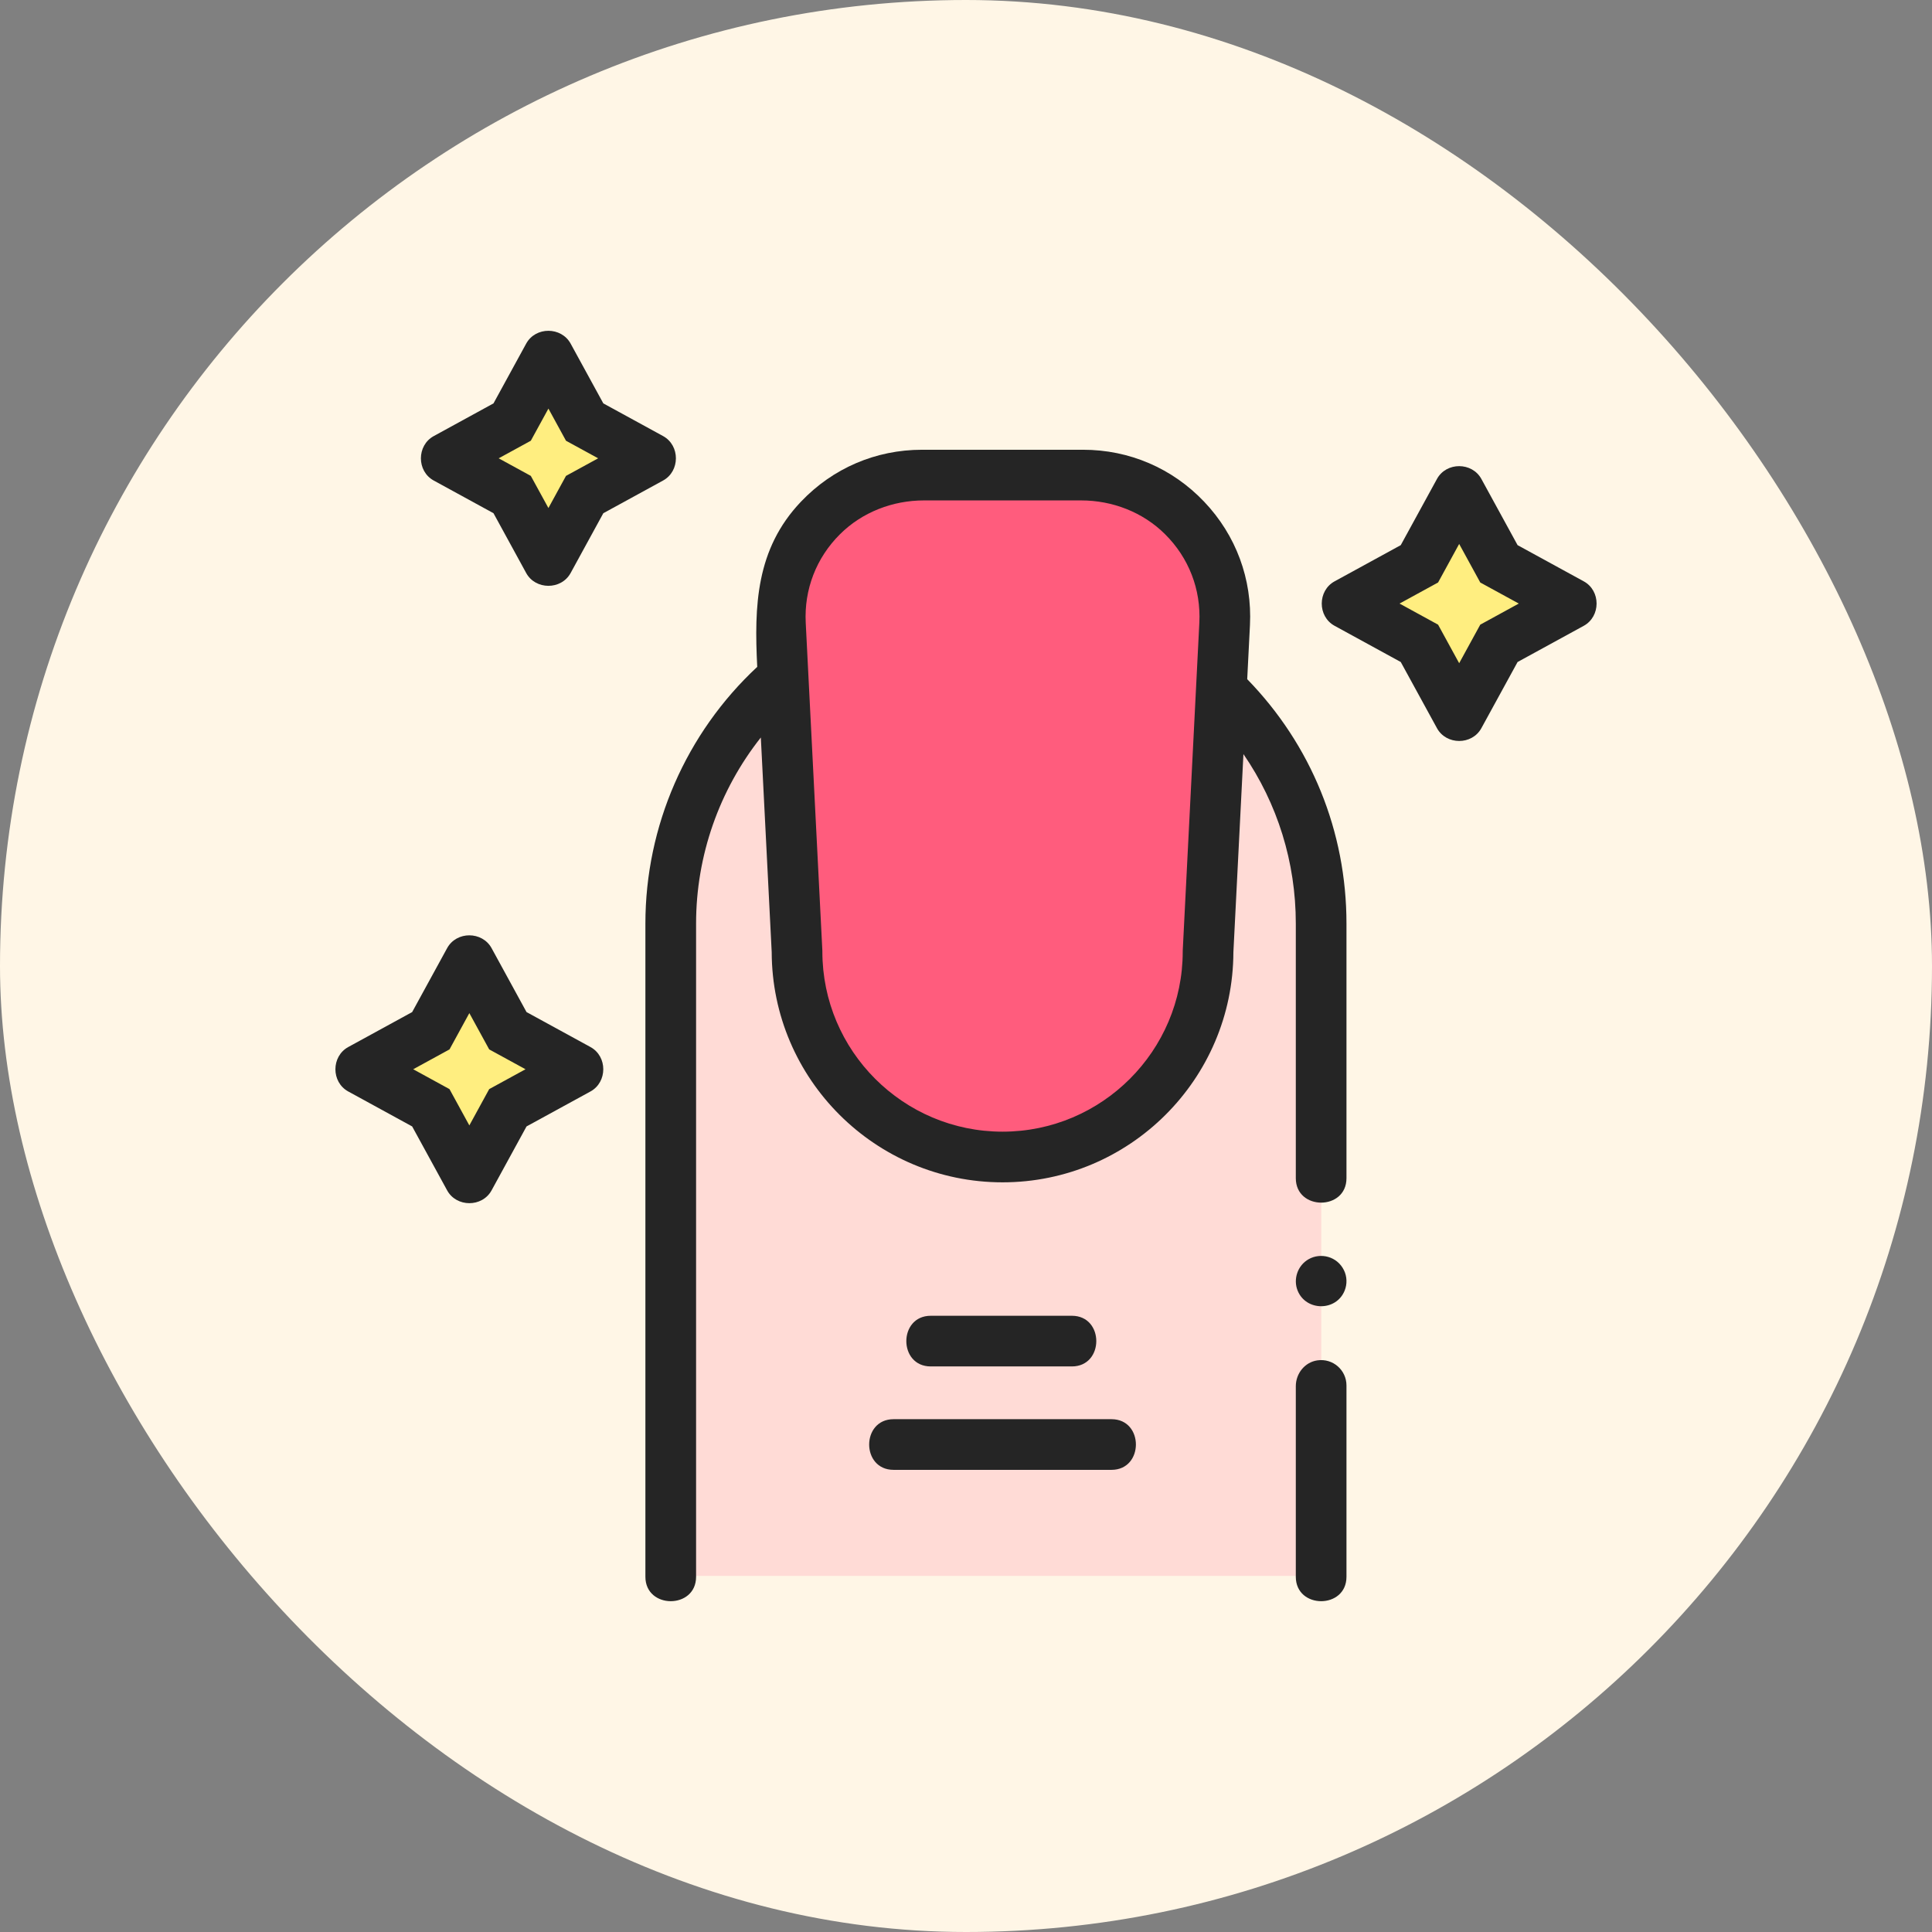 <svg width="72" height="72" viewBox="0 0 72 72" fill="none" xmlns="http://www.w3.org/2000/svg">
<rect x="0" y="0" width="72" height="72" fill="#808080" stroke="none"/>
<rect width="72" height="72" rx="36" fill="#FFF6E6"/>
<path d="M25.002 58.729V34.385C25.002 27.691 30.427 22.265 37.121 22.265C43.814 22.265 49.24 27.691 49.24 34.385V58.729" fill="#FFDBD6"/>
<path d="M34.36 17.705H40.363C43.386 17.705 45.792 20.236 45.639 23.255L45.021 35.459C45.021 39.689 41.592 43.118 37.362 43.118C33.132 43.118 29.703 39.689 29.703 35.459L29.085 23.255C28.932 20.236 31.338 17.705 34.36 17.705Z" fill="#FF5C7D"/>
<path d="M52.898 21.012L54.379 18.304L55.86 21.012L58.569 22.494L55.86 23.975L54.379 26.684L52.898 23.975L50.189 22.494L52.898 21.012Z" fill="#FFEE80"/>
<path d="M19.087 15.729L20.438 13.259L21.788 15.729L24.258 17.08L21.788 18.431L20.438 20.901L19.087 18.431L16.617 17.08L19.087 15.729Z" fill="#FFEE80"/>
<path d="M16.056 38.413L17.491 35.788L18.927 38.413L21.552 39.848L18.927 41.284L17.491 43.908L16.056 41.284L13.431 39.848L16.056 38.413Z" fill="#FFEE80"/>
<path d="M49.095 50.697C48.626 50.764 48.291 51.187 48.291 51.66V58.762C48.291 59.974 50.179 59.976 50.179 58.762V51.631C50.179 51.063 49.678 50.613 49.095 50.697Z" fill="#252525"/>
<path d="M46.582 23.302C46.669 21.582 46.063 19.946 44.876 18.698C43.689 17.449 42.086 16.761 40.363 16.761H34.36C32.637 16.761 31.035 17.449 29.848 18.698C28.17 20.462 28.105 22.579 28.22 24.852C25.568 27.32 24.052 30.788 24.052 34.418V58.762C24.052 59.974 25.941 59.976 25.941 58.762V34.418C25.941 31.885 26.804 29.444 28.354 27.484L28.759 35.484C28.772 40.216 32.626 44.062 37.362 44.062C42.098 44.062 45.952 40.216 45.965 35.484L46.339 28.103C47.608 29.948 48.291 32.129 48.291 34.418V43.908C48.291 45.121 50.179 45.123 50.179 43.908V34.418C50.179 30.987 48.867 27.762 46.48 25.311L46.582 23.302ZM44.696 23.207L44.078 35.411C44.077 35.427 44.077 35.443 44.077 35.459C44.077 39.162 41.064 42.174 37.362 42.174C33.659 42.174 30.647 39.162 30.647 35.459C30.647 35.443 30.646 35.427 30.646 35.411L30.027 23.207C29.965 21.966 30.419 20.789 31.304 19.909C32.131 19.086 33.267 18.649 34.433 18.649H40.29C41.457 18.649 42.593 19.086 43.419 19.909C44.305 20.789 44.759 21.966 44.696 23.207Z" fill="#252525"/>
<path d="M59.022 21.665L56.556 20.316L55.207 17.85C54.86 17.215 53.901 17.21 53.551 17.85L52.202 20.316L49.736 21.665C49.101 22.012 49.096 22.972 49.736 23.322L52.202 24.671L53.551 27.136C53.898 27.771 54.857 27.776 55.207 27.136L56.556 24.671L59.022 23.322C59.657 22.974 59.662 22.015 59.022 21.665ZM56.601 22.493L55.165 23.279L54.379 24.716L53.593 23.279L52.157 22.493L53.593 21.708L54.379 20.271L55.165 21.708L56.601 22.493Z" fill="#252525"/>
<path d="M16.164 17.908L18.391 19.126L19.609 21.354C19.956 21.989 20.916 21.994 21.266 21.354L22.484 19.126L24.711 17.908C25.346 17.561 25.351 16.602 24.711 16.251L22.484 15.033L21.266 12.806C20.919 12.171 19.959 12.166 19.609 12.806L18.391 15.033L16.164 16.252C15.529 16.599 15.524 17.558 16.164 17.908ZM18.584 17.08L19.782 16.425L20.438 15.227L21.093 16.425L22.291 17.08L21.093 17.735L20.438 18.933L19.782 17.735L18.584 17.08Z" fill="#252525"/>
<path d="M22.005 39.02L19.622 37.717L18.32 35.335C17.972 34.7 17.013 34.695 16.663 35.335L15.36 37.717L12.978 39.02C12.343 39.367 12.338 40.326 12.978 40.676L15.36 41.979L16.663 44.361C17.01 44.996 17.97 45.001 18.32 44.361L19.622 41.979L22.005 40.676C22.639 40.329 22.645 39.37 22.005 39.02ZM18.231 40.588L17.491 41.941L16.751 40.588L15.399 39.848L16.752 39.108L17.491 37.756L18.231 39.108L19.584 39.848L18.231 40.588Z" fill="#252525"/>
<path d="M48.363 48.108C48.681 48.87 49.798 48.873 50.111 48.097C50.21 47.852 50.201 47.572 50.084 47.335C49.834 46.825 49.222 46.671 48.77 46.926C48.36 47.156 48.182 47.674 48.363 48.108Z" fill="#252525"/>
<path d="M39.946 50.923C41.158 50.923 41.16 49.035 39.946 49.035H34.686C33.474 49.035 33.472 50.923 34.686 50.923H39.946Z" fill="#252525"/>
<path d="M41.422 52.889H33.301C32.089 52.889 32.087 54.777 33.301 54.777H41.422C42.634 54.777 42.636 52.889 41.422 52.889Z" fill="#252525"/>
</svg>
